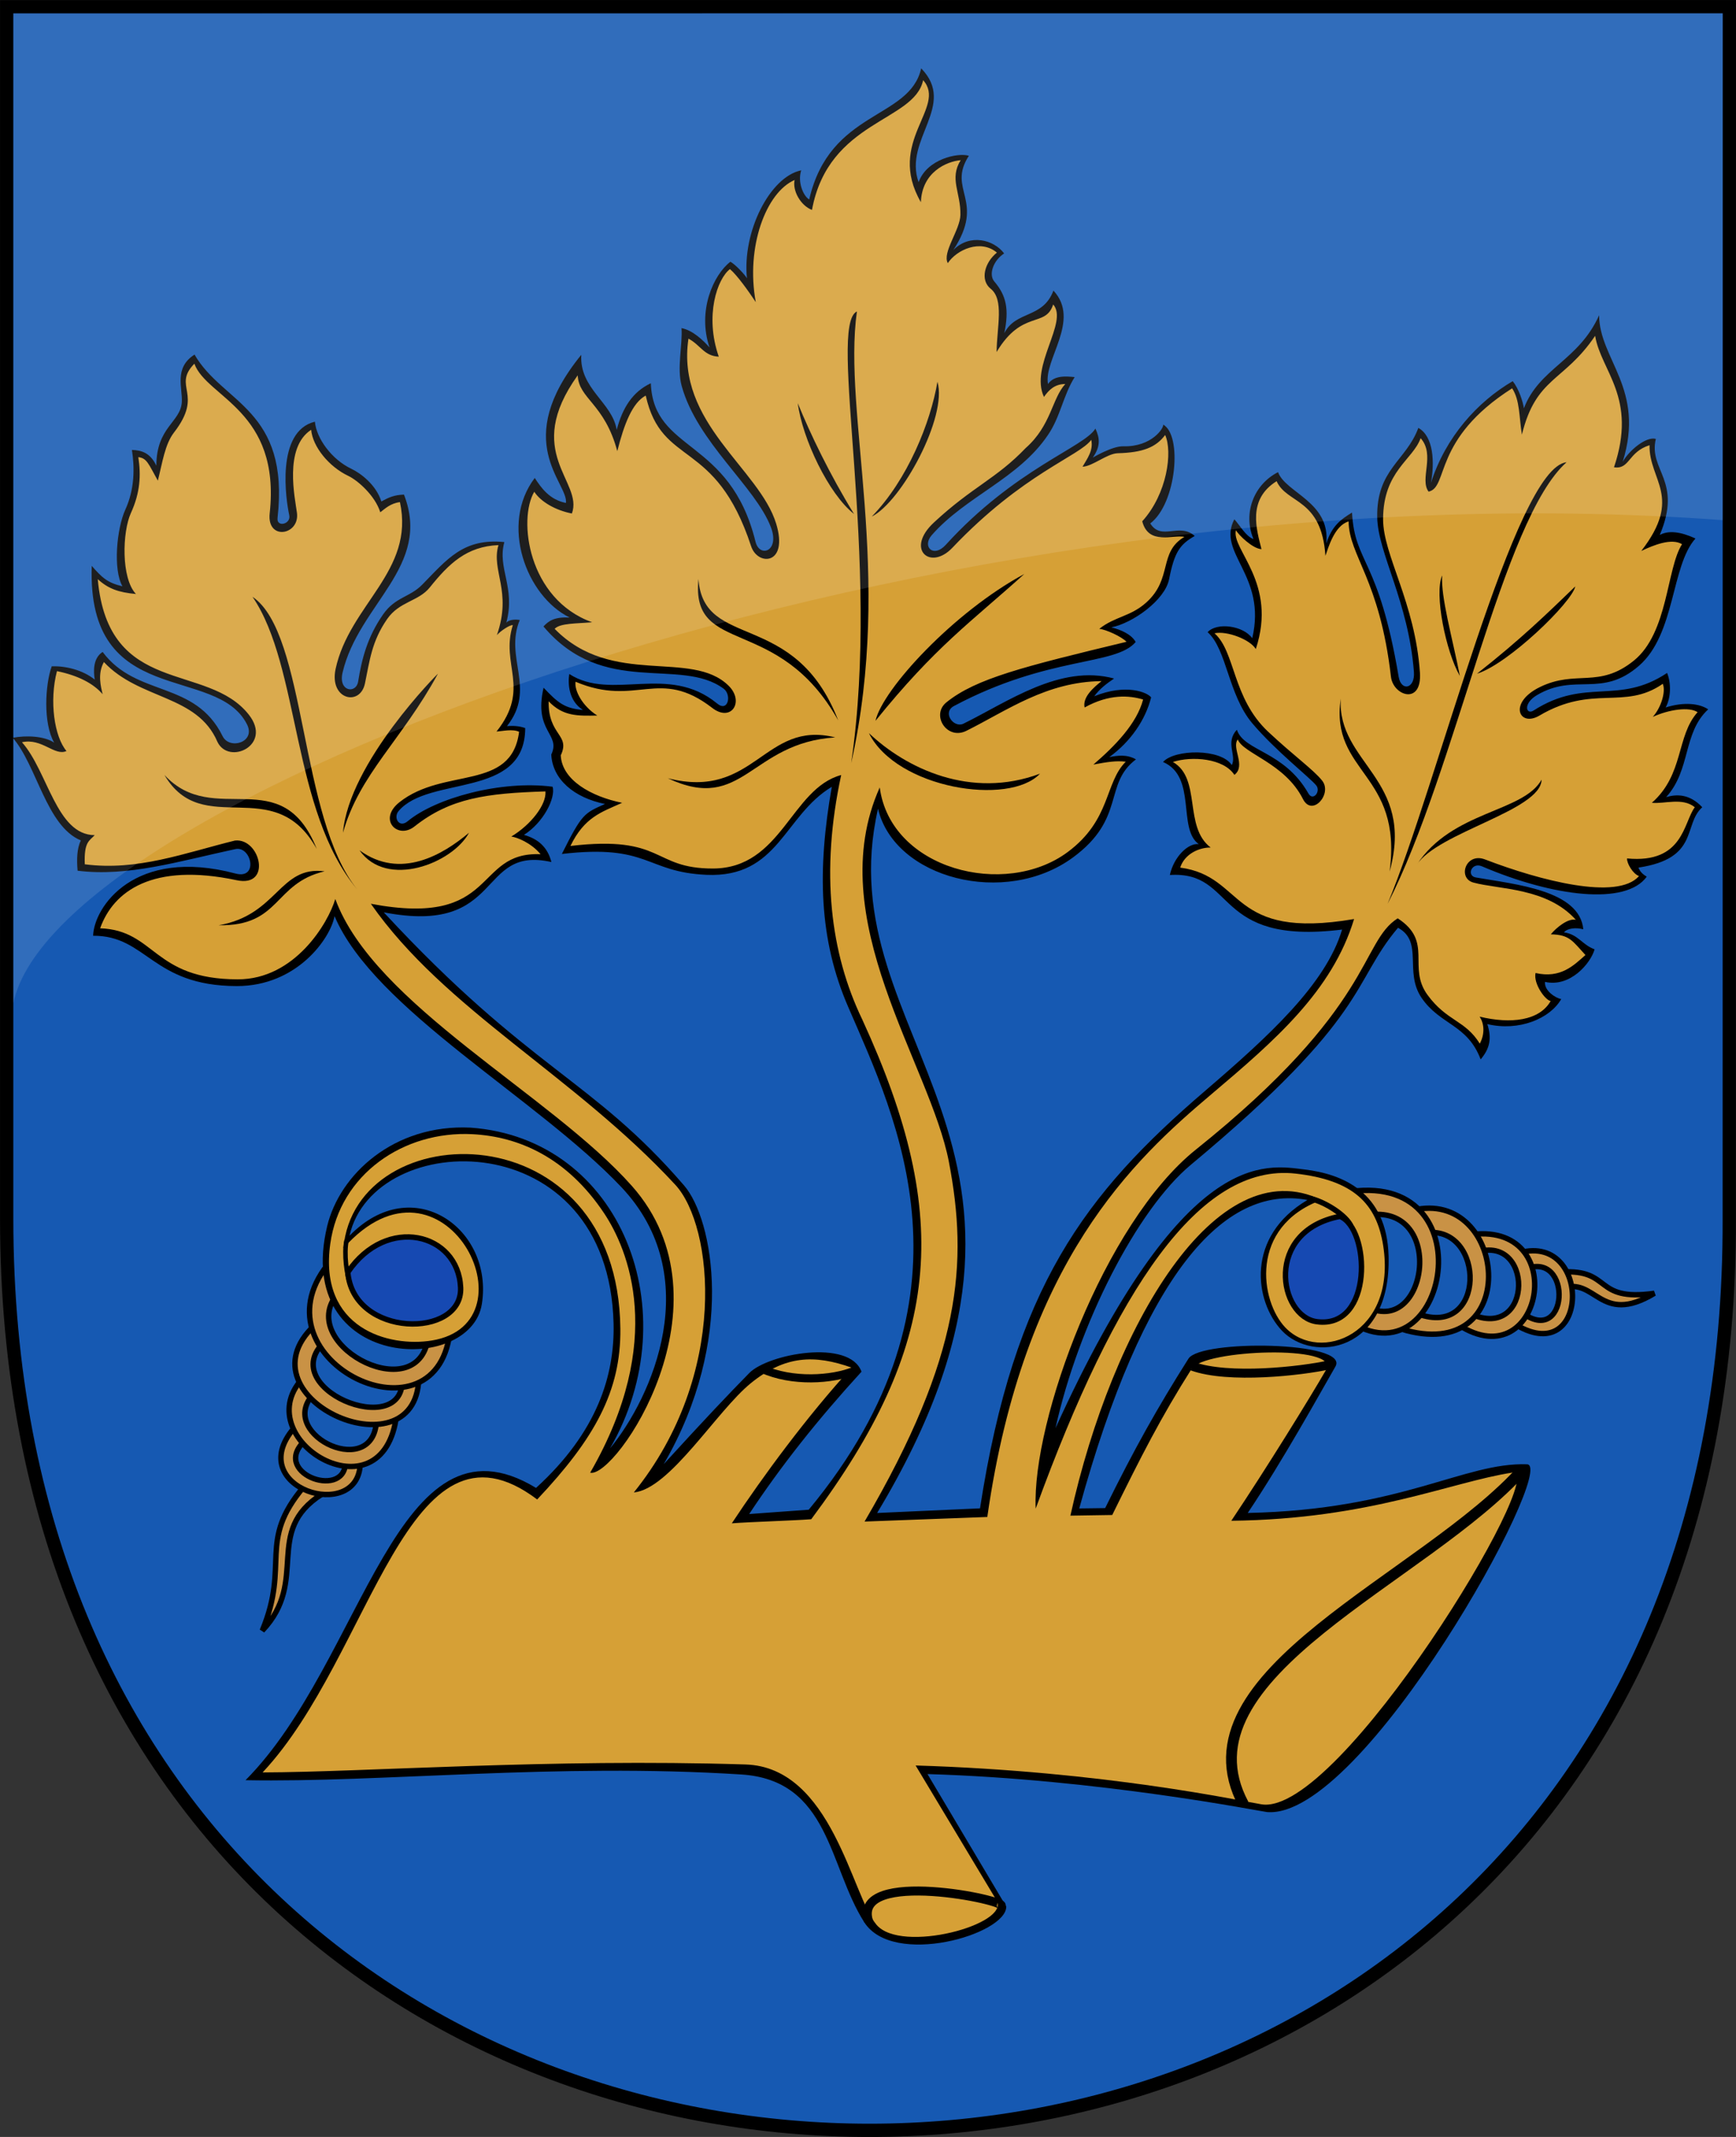 <?xml version="1.0" encoding="UTF-8" standalone="no"?>
<!-- Created with Inkscape (http://www.inkscape.org/) -->

<svg
   xmlns:svg="http://www.w3.org/2000/svg"
   xmlns="http://www.w3.org/2000/svg"
   version="1.1"
   width="390"
   height="480"
   id="svg4228">
  <rect width="100%" height="100%" fill="#333333" stroke="none"/>
  <defs
     id="defs4232" />
  <path
     d="M 1.5,1.512 388.505,1.501 c -0.015,268.35 -0.019,272.309 -0.019,272.321 C 389.478,546.743 1.506,546.749 1.503,273.821 L 1.5,1.512 z"
     id="path2902"
     style="fill:#1659b2;fill-opacity:1;stroke:#000000;stroke-width:2.986;stroke-miterlimit:4;stroke-opacity:1;stroke-dasharray:none" />
  <path
     d="m 68.267,333.931 c 2.18,1.533 1.666,0.692 4.055,1.678 -13.281,8.444 -2.718,19.39 -13.404,30.661 6.285,-15.119 -1.146,-19.919 9.349,-32.339 z"
     id="path2825"
     style="fill:#c99245;fill-opacity:1;stroke:#000000;stroke-width:1.211;stroke-linecap:butt;stroke-linejoin:miter;stroke-miterlimit:4;stroke-opacity:1;stroke-dasharray:none" />
  <path
     d="m 80.92,328.841 c -1.595,0.289 -1.613,-0.089 -3.316,-0.137 -0.369,8.291 -17.393,1.923 -8.75,-5.41 -3.622,-2.916 -1.678,-0.673 -2.85,-2.455 -11.383,13.423 14.478,21.314 14.916,8.002 z"
     id="path2823"
     style="fill:#c99245;fill-opacity:1;stroke:#000000;stroke-width:1.211;stroke-linecap:butt;stroke-linejoin:miter;stroke-miterlimit:4;stroke-opacity:1;stroke-dasharray:none" />
  <path
     d="m 84.531,319.704 c -1.232,12.929 -23.398,1.823 -13.5,-7.163 -1.564,-1.391 -1.005,-2.559 -1.894,-4.035 -15.334,13.521 16.096,33.412 19.82,10.281 -2.08,0.745 -2.436,0.818 -4.426,0.917 z"
     id="path2821"
     style="fill:#c99245;fill-opacity:1;stroke:#000000;stroke-width:1.211;stroke-linecap:butt;stroke-linejoin:miter;stroke-miterlimit:4;stroke-opacity:1;stroke-dasharray:none" />
  <path
     d="m 94.078,308.597 c -0.909,0.824 -2.098,1.189 -3.728,1.003 0.833,14.358 -29.603,2.025 -16.883,-8.722 -1.838,-1.633 -1.561,-1.542 -2.847,-3.137 -17.665,16.616 24.1,34.453 23.458,10.856 z"
     id="path2819"
     style="fill:#c99245;fill-opacity:1;stroke:#000000;stroke-width:1.211;stroke-linecap:butt;stroke-linejoin:miter;stroke-miterlimit:4;stroke-opacity:1;stroke-dasharray:none" />
  <path
     d="m 101.175,298.097 c -2.002,0.875 -2.521,1.64 -4.912,1.73 -1.544,16.69 -29.035,2.839 -20.944,-8.569 -1.705,-2.198 -1.106,-4.189 -1.709,-7.17 -17.217,21.619 25.547,42.012 27.564,14.008 z"
     id="path2817"
     style="fill:#c99245;fill-opacity:1;stroke:#000000;stroke-width:1.211;stroke-linecap:butt;stroke-linejoin:miter;stroke-miterlimit:4;stroke-opacity:1;stroke-dasharray:none" />
  <path
     d="m 350.711,285.728 c 0.619,1.67 0.618,1.452 0.026,3.763 7.788,-3.002 8.589,8.446 20.922,1.016 -13.886,1.939 -9.334,-5.516 -20.948,-4.779 z"
     id="path2826"
     style="fill:#c99245;fill-opacity:1;stroke:#000000;stroke-width:1.211;stroke-linecap:butt;stroke-linejoin:miter;stroke-miterlimit:4;stroke-opacity:1;stroke-dasharray:none" />
  <path
     d="m 338.998,296.565 c 0.742,-0.364 1.688,-1.58 2.079,-2.394 11.459,9.833 12.578,-14.121 1.149,-8.939 -0.268,-1.615 -0.236,-2.75 -0.794,-3.86 16.634,-4.462 15.651,27.93 -2.433,15.192 z"
     id="path2824"
     style="fill:#c99245;fill-opacity:1;stroke:#000000;stroke-width:1.211;stroke-linecap:butt;stroke-linejoin:miter;stroke-miterlimit:4;stroke-opacity:1;stroke-dasharray:none" />
  <path
     d="m 328.492,277.661 c 1.086,1.794 2.285,2.137 2.545,3.854 13.579,-5.214 13.685,20.075 -0.743,13.591 -1.094,1.239 -1.07,1.698 -2.718,2.431 19.451,12.698 25.812,-25.241 0.917,-19.876 z"
     id="path2822"
     style="fill:#c99245;fill-opacity:1;stroke:#000000;stroke-width:1.211;stroke-linecap:butt;stroke-linejoin:miter;stroke-miterlimit:4;stroke-opacity:1;stroke-dasharray:none" />
  <path
     d="m 318.483,295.121 c 15.51,5.671 15.202,-19.764 2.02,-18.223 -0.321,-1.448 -0.969,-4.257 -2.173,-5.257 20.492,-3.764 23.598,35.216 -3.586,26.877 1.288,-1.566 0.831,0.05 3.74,-3.397 z"
     id="path3602"
     style="fill:#c99245;fill-opacity:1;stroke:#000000;stroke-width:1.211;stroke-linecap:butt;stroke-linejoin:miter;stroke-miterlimit:4;stroke-opacity:1;stroke-dasharray:none" />
  <path
     d="m 301.654,295.765 c 2.916,-1.461 3.124,-1.403 4.11,-2.955 14.754,9.566 19.741,-23.062 1.123,-19.821 -0.272,-3.073 -2.811,-4.287 -3.419,-5.355 31.357,-4.27 21.109,45.381 -1.815,28.132 z"
     id="path3600"
     style="fill:#c99245;fill-opacity:1;stroke:#000000;stroke-width:1.211;stroke-linecap:butt;stroke-linejoin:miter;stroke-miterlimit:4;stroke-opacity:1;stroke-dasharray:none" />
  <path
     d="m 255.202,170.575 c -2.116,-1.204 -4.162,-0.843 -5.989,-0.522 4.744,-3.431 8.123,-8.336 9.39,-13.402 -0.809,-1.126 -5.603,-3.158 -12.77,-0.257 1.171,-1.64 2.774,-2.85 4.452,-3.983 -12.145,-3.289 -23.967,5.297 -33.841,10.143 -2.169,1.065 -4.872,-2.512 -2.118,-3.978 21.303,-11.342 36.219,-8.96 40.811,-14.374 -0.978,-1.731 -3.315,-2.753 -5.471,-3.281 4.831,-0.963 12.054,-6.128 12.98,-10.836 1.173,-5.962 2.349,-7.772 5.752,-9.692 -3.483,-3.116 -7.482,1.188 -9.988,-2.82 5.93,-4.49 7.237,-19.885 2.888,-22.202 0.286,0.621 -2.463,5.055 -8.984,4.877 -2.43,-0.066 -6.808,2.536 -6.808,2.536 1.742,-2.535 1.608,-4.291 0.584,-6.514 -2.463,4.155 -18.103,9.037 -33.624,26.117 -2.759,3.035 -5.4,0.393 -3.144,-2.182 7.633,-8.711 19.436,-12.63 26.083,-22.467 2.798,-4.042 3.423,-8.881 6.025,-13.032 -1.862,-0.178 -4.581,-0.47 -5.991,1.554 -1.047,-5.439 7.431,-14.328 1.219,-20.983 -2.396,6.367 -8.415,4.415 -11.037,9.561 1.111,-5.357 0.457,-8.447 -2.246,-11.614 -1.335,-1.564 -0.211,-4.739 2.207,-6.296 -2.303,-3.088 -7.681,-4.532 -11.415,-0.763 7.371,-11.225 -1.514,-13.462 3.497,-21.176 -2.483,-0.75 -9.454,0.746 -11.294,5.936 -3.45,-9.625 8.669,-17.26 0.578,-25.571 -2.584,11.546 -20.5,9.271 -25.154,29.453 -1.34,-0.767 -2.659,-3.938 -1.797,-6.545 -7.063,1.456 -13.271,13.839 -12.192,24.256 -0.445,-0.81 -2.63,-3.155 -3.722,-3.722 -3.804,2.915 -7.474,11.042 -4.684,19.251 -1.447,-1.634 -3.804,-3.879 -6.298,-4.341 0.289,3.717 -1.084,8.904 0.042,12.992 3.489,12.661 16.594,22.617 20.051,31.749 2.051,5.417 -2.555,6.933 -3.465,3.235 -5.746,-23.362 -22.913,-19.997 -23.519,-35.591 -4.124,1.92 -6.381,5.571 -7.667,10.474 -0.981,-6.203 -8.414,-9.222 -7.952,-16.87 -15.912,19.536 -2.899,28.747 -3.448,33.278 -3.652,-0.705 -5.538,-3.346 -7.009,-5.612 -7.891,10.395 -1.944,26.546 7.838,31.345 -3.415,-0.15 -4.67,0.719 -5.88,2.011 13.514,16.023 30.728,6.744 40.492,13.991 1.83,1.359 1.011,5.37 -1.486,3.312 -10.982,-9.055 -23.67,-0.441 -33.207,-6.627 -0.311,1.968 -0.248,5.989 3.08,8.085 -4.189,-0.377 -5.602,-1.589 -8.855,-5.005 -2.289,10.01 3.958,10.291 1.733,15.015 0.256,5.54 5.106,9.695 12.064,11.101 -4.698,2.114 -5.125,2.12 -9.689,11.229 19.674,-2.284 18.723,4.062 32.469,4.684 16.226,0.735 17.42,-13.311 28.17,-19.764 -3.247,18.587 -2.968,34.218 3.768,49.622 10.71,24.765 30.58,65.078 -8.945,112.752 -4.248,0.324 -9.131,0.647 -13.378,0.971 7.083,-10.715 15.28,-21.088 25.232,-31.972 -2.681,-7.43 -20.973,-4.007 -25.201,0.292 -4.76,4.852 -9.994,10.36 -19.232,20.478 16.275,-28.04 11.128,-54.983 4.586,-62.585 -20.662,-24.011 -34.668,-25.948 -67.474,-61.366 27.257,5.266 20.802,-15.101 37.653,-11.299 -0.82,-3.217 -2.828,-5.148 -6.163,-6.102 4.376,-2.764 7.167,-8.292 6.435,-10.814 -11.621,-1.509 -26.31,2.552 -32.551,7.748 -1.958,1.63 -3.275,-0.831 -2.059,-2.272 6.844,-8.113 28.405,-2.648 28.459,-18.65 -1.417,-0.506 -2.765,-0.531 -4.097,-0.444 6.666,-8.43 -0.668,-15.314 2.875,-23.842 -0.71,-0.113 -2.339,-0.193 -3.027,0.624 2.137,-7.975 -2.078,-12.182 -0.438,-18.118 -9.238,-0.926 -12.888,3.906 -18.44,9.555 -2.871,2.921 -6.056,2.734 -8.83,6.734 -3.475,5.012 -4.746,9.871 -5.581,15.064 -0.445,2.771 -4.507,2.276 -3.494,-2.042 3.624,-15.449 20.081,-23.807 13.794,-39.974 -2.171,0.073 -3.389,0.612 -5.082,1.543 -1.165,-3.722 -4.607,-6.328 -6.761,-7.351 -4.363,-2.071 -7.829,-6.788 -8.167,-10.572 -8.888,2.177 -6.473,17.778 -5.762,21.008 0.445,2.023 -2.877,2.808 -2.632,0.635 C 65.114,91.889 50.026,90.643 43.703,79.649 39.035,82.606 41.033,87.143 40.847,90.313 c -0.265,4.535 -5.718,5.601 -5.72,14.292 -1.398,-2.957 -3.408,-3.471 -5.49,-3.539 0.627,4.037 0.618,8.811 -1.473,13.389 -1.945,4.257 -2.809,13.437 -0.659,17.238 -3.423,-0.806 -4.571,-1.953 -6.897,-4.583 -1.099,32.34 28.025,21.957 34.893,35.619 2.012,4.003 -3.94,5.776 -5.49,2.632 -6.215,-12.608 -19.329,-8.682 -26.952,-18.921 -2.172,1.38 -2.086,4.312 -1.77,6.216 -2.747,-2.201 -6.57,-3.088 -9.665,-2.995 -1.485,4.107 -1.97,12.77 0.544,17.151 -2.216,-1.499 -6.347,-1.668 -9.302,-1.089 5.406,6.19 7.551,19.835 15.291,23.05 -0.857,1.791 -0.954,4.172 -0.726,6.806 11.278,1.415 22.609,-2.086 35.437,-4.855 3.619,-0.781 5.287,6.88 0.045,5.49 -22.803,-6.046 -31.829,7.63 -31.989,13.975 12.096,-0.074 13.19,11.274 32.283,11.301 13.483,0.02 21.038,-10.689 21.95,-15.715 8.835,20.909 45.639,40.994 64.42,60.859 19.009,20.106 6.908,47.248 -2.541,58.714 17.715,-30.659 2.578,-69.624 -31.342,-72.058 -17.183,-0.83 -29.429,10.51 -32.212,22.211 -7.671,32.254 32.198,33.579 34.767,17.419 2.682,-16.868 -15.491,-29.96 -29.726,-15.353 5.456,-24.319 58.268,-25.58 59.318,19.759 0.267,11.531 -3.625,24.324 -17.418,36.891 -31.327,-19.062 -38.605,38.796 -65.261,65.649 30.324,0.584 69.824,-3.934 111.368,-1.284 19.854,1.267 19.625,20.606 27.607,33.165 6.481,10.198 31.953,2.771 31.923,-3.491 l -17.696,-29.765 c 38.679,1.135 75.067,8.427 76.247,8.53 21.603,1.89 65.486,-77.867 58.442,-78.112 -14.098,-0.49 -28.132,10.224 -62.739,10.93 7.973,-11.904 16.162,-26.768 19.695,-32.891 3.27,-5.669 -30.264,-6.118 -33.014,-1.768 -6.997,11.067 -12.14,20.217 -18.717,33.569 l -5.821,0.075 c 14.339,-52.191 32.282,-72.849 51.265,-69.286 -13.908,8.208 -11.953,22.755 -5.731,29.358 6.897,7.319 24.527,4.99 23.961,-16.744 -0.378,-14.511 -10.535,-18.457 -18.829,-19.456 -8.822,-1.064 -27.15,-5.332 -56.003,58.098 5.15,-23.32 18.326,-49.099 30.399,-59.152 40.364,-33.611 36.07,-40.853 46.55,-53.248 5.783,3.14 1.319,9.896 5.289,15.736 4.162,6.122 10.297,5.925 13.276,13.827 2.106,-2.493 2.508,-4.739 1.501,-7.925 7.039,1.69 14.077,-1.196 16.602,-5.624 -1.214,-0.186 -3.848,-1.852 -3.65,-3.856 5.654,1.287 10.261,-4.162 11.146,-7.317 -2.841,-1.029 -3.646,-3.349 -6.884,-3.81 0.759,-0.927 2.668,-1.14 4.343,-0.692 -0.829,-8.775 -15.228,-10.075 -24.158,-11.641 -2.124,-0.372 -0.947,-3.499 1.388,-2.5 16.05,6.868 32.363,8.836 37.027,2.32 -0.891,-0.511 -1.532,-1.136 -1.86,-2.032 13.74,-2.064 9.958,-9.646 14.33,-13.556 -2.838,-3.023 -5.747,-2.959 -8.11,-2.278 5.6,-6.167 3.698,-14.39 9.44,-19.714 -1.86,-1.262 -5.298,-1.763 -9.556,-0.419 1.209,-2.156 1.26,-5.531 0.325,-7.751 -10.95,7.306 -18.317,0.949 -29.976,8.427 -1.719,1.103 -2.479,-1.555 0.754,-3.458 8.626,-5.075 14.497,0.739 22.918,-6.592 8.203,-7.14 7.173,-22.427 12.679,-28.58 -3.37,-1.558 -6.07,-1.85 -8.022,-0.795 5.18,-12.233 -2.572,-14.458 -0.882,-21.573 -2.173,-0.617 -6.031,2.607 -7.448,5.152 5.145,-16.439 -5.27,-23.019 -5.29,-32.93 -4.59,10.215 -13.455,11.873 -16.901,20.906 -0.174,-1.269 -1.074,-4.34 -2.519,-6.096 -7.896,4.611 -15.088,12.547 -18.366,22.867 0.862,-4.704 0.58,-10.485 -2.829,-12.371 -2.722,7.396 -9.446,9.311 -9.236,20.115 0.156,8.024 7.03,18.936 8.242,34.683 0.294,3.82 -2.859,4.479 -3.429,1.094 -4.511,-26.787 -9.867,-25.326 -10.475,-36.874 -2.542,1.557 -4.491,2.954 -5.786,6.941 0.978,-9.314 -9.12,-11.361 -10.835,-16.016 -5.401,2.744 -7.946,9.169 -5.522,15.01 -1.689,-0.519 -3.206,-3.301 -4.296,-4.424 -4.007,7.624 7.365,12.525 4.022,26.713 -2.017,-2.832 -7.927,-3.638 -10.021,-1.365 4.326,3.861 4.6,14.036 10.038,20.478 5.172,6.126 13.042,12.281 14.37,13.961 1.07,1.354 -0.736,3.613 -1.764,1.807 -5.479,-9.624 -14.448,-9.431 -16.078,-14.324 -2.661,2.871 -0.019,5.757 -1.135,7.939 -2.436,-3.743 -12.821,-3.609 -15.451,-0.698 7.682,3.323 3.172,14.992 8.036,18.459 -2.396,-0.327 -5.626,2.878 -6.501,6.923 15.072,-0.948 9.487,15.883 38.693,12.26 -3.652,12.248 -16.456,23.935 -30.782,36.233 -26.969,23.151 -42.879,44.041 -50.561,93.774 l -23.114,1.04 c 49.99,-83.029 -11.743,-106.034 0.199,-158.189 3.706,15.71 28.584,22.102 43.768,10.965 11.985,-8.79 6.827,-16.51 14.181,-22.053 l 0,-3e-5 z"
     id="path3599"
     style="fill:#000000;stroke:none" />
  <path
     d="m 245.628,171.742 c 4.899,-4.212 9.781,-9.24 11.177,-14.617 -3.119,-0.934 -7.606,-1.284 -13.144,1.786 -0.497,-2.282 1.936,-4.428 3.811,-5.92 -12.399,0.143 -21.199,6.593 -30.362,11.162 -4.391,2.19 -8.012,-3.552 -4.494,-6.392 6.641,-5.361 17.272,-8.006 40.465,-13.602 -1.141,-1.178 -4.561,-2.742 -6.118,-2.916 3.565,-2.805 7.002,-2.721 10.545,-5.903 6.008,-5.396 2.678,-11.285 8.578,-14.749 -2.55,-0.562 -8.059,1.957 -9.477,-3.495 5.638,-6.214 6.843,-15.657 5.146,-19.386 -2.088,2.802 -5.077,3.948 -10.623,4.094 -2.456,0.065 -5.627,2.939 -7.937,3.031 1.1,-1.894 2.472,-3.689 1.961,-6.041 -2.678,3.683 -15.328,7.532 -31.217,24.258 -4.941,5.202 -10.622,0.333 -4.116,-5.707 8.689,-8.066 13.984,-9.786 20.598,-16.705 5.749,-5.069 5.89,-11.11 8.897,-14.38 -2.347,-0.007 -3.699,1.325 -4.787,2.9 -3.261,-6.951 5.564,-16.812 2.069,-20.776 -1.689,5.341 -6.96,1.077 -12.713,10.686 0.084,-5.742 1.726,-11.766 -1.327,-14.212 -2.45,-1.962 -1.349,-5.921 1.399,-8.119 -3.684,-3.099 -9.05,-0.636 -11.027,2.364 -1.326,-2.369 2.763,-7.433 2.83,-10.84 0.098,-4.977 -2.547,-8.113 0.062,-12.281 -3.189,0.276 -8.706,2.702 -8.941,9.432 -7.88,-13.628 5.935,-21.314 0.505,-27.408 -1.983,9.377 -21.23,8.958 -24.975,29.144 -2.543,-0.965 -4.427,-4.326 -3.898,-6.719 -6.415,2.756 -11.015,15.044 -8.728,27.427 -1.6,-2.414 -4.195,-6.072 -5.8,-7.41 -2.821,2.141 -5.733,10.429 -2.511,19.661 -3.32,-0.137 -4.062,-2.584 -6.809,-4.043 -2.856,18.93 15.938,29.208 19.704,41.564 2.837,9.305 -4.149,9.562 -5.627,5.066 -8.03,-24.436 -20.05,-17.581 -23.676,-33.841 -3.011,1.599 -4.866,6.436 -6.39,12.478 -2.881,-10.751 -8.671,-11.727 -8.891,-17.032 -12.496,17.43 1.346,23.813 -1.309,31.042 -3.652,-0.705 -6.98,-2.618 -8.45,-4.885 -3.668,6.175 -1.458,24.109 12.998,29.317 -3.461,0.303 -7.211,0.178 -8.421,1.47 12.927,13.217 30.681,4.515 39.073,12.774 3.619,3.561 0.617,8.306 -3.674,4.991 -12.001,-9.269 -16.939,-0.055 -30.704,-5.879 -0.311,1.968 1.551,5.498 4.879,7.594 -4.37,0.076 -7.671,0.215 -10.924,-3.201 -0.116,7.768 4.947,7.417 2.722,12.141 0.256,5.54 6.829,9.257 13.787,10.663 -4.698,2.114 -8.462,3.211 -11.614,9.689 21.214,-2.476 18.26,5.1 32.02,5.069 15.456,-0.035 17.534,-17.949 28.806,-21.002 -4.72,21.866 -2.43,40.04 4.735,54.919 20.622,44.863 17.501,73.394 -11.462,112.247 -4.248,0.324 -13.595,0.592 -17.842,0.916 7.083,-10.716 16.957,-24.093 26.909,-34.977 -8.372,-2.961 -14.953,-2.727 -22.612,3.479 -7.654,6.201 -18.236,23.834 -26.31,24.562 21.448,-26.588 17.901,-59.831 9.305,-69.119 -22.733,-24.561 -51.806,-39.329 -68.382,-63.104 28.805,5.455 22.919,-11.772 38.124,-11.132 -2.115,-2.579 -5.37,-3.832 -6.572,-3.97 4.39,-2.64 7.919,-7.163 7.669,-10.139 -13.226,0.412 -21.349,1.479 -29.434,7.884 -3.759,2.978 -8.284,-1.555 -3.373,-5.45 10.046,-7.967 25.168,-2.38 26.888,-15.825 -1.462,-0.688 -3.74,-0.14 -5.071,-0.053 7.757,-9.778 0.824,-14.987 3.66,-23.9 -0.71,-0.113 -2.891,1.422 -3.579,2.239 3.465,-9.88 -1.348,-14.476 0.356,-20.22 -7.145,0.29 -11.136,4.163 -15.418,9.494 -2.564,3.193 -6.818,3.119 -9.592,7.119 -3.475,5.012 -3.909,9.31 -4.985,14.459 -1.097,5.248 -8.044,3.645 -6.604,-3.217 3.12,-14.531 17.831,-21.961 14.463,-37.505 -2.125,0.254 -3.356,1.482 -4.414,2.276 -1.165,-3.722 -5.041,-7.152 -7.194,-8.174 -4.363,-2.071 -7.998,-6.565 -8.336,-10.35 -6.166,3.992 -3.623,15.379 -3.192,18.658 0.661,5.026 -6.8,6.33 -6.124,0.1 C 63.094,92.206 46.458,89.328 43.665,81.692 c -5.052,5.182 2.221,6.677 -4.575,15.455 -2.036,2.63 -2.587,6.699 -3.629,10.814 -2.107,-3.752 -2.449,-5.068 -4.388,-5.275 0.627,4.037 0.431,7.961 -1.661,12.539 -1.945,4.257 -2.227,14.646 1.125,18.197 -3.877,-0.352 -6.228,-1.18 -8.576,-3.333 2.384,26.539 24.568,18.541 33.938,30.44 5.408,6.867 -4.519,11.428 -7.055,6.102 -4.558,-10.661 -17.526,-9.381 -25.503,-17.923 -1.484,2.666 -0.663,5.59 -0.29,7.222 -2.038,-2.398 -5.557,-4.224 -10.255,-5.176 -1.757,6.716 -0.585,14.736 2.14,17.938 -2.662,1.227 -5.492,-2.969 -10.002,-1.97 5.833,6.561 7.725,20.838 16.346,20.868 -1.174,1.291 -2.435,1.432 -2.231,6.542 11.845,1.559 22.462,-2.55 33.727,-5.326 5.681,-0.638 8.421,10.61 0.399,8.908 -18.951,-4.023 -27.714,2.489 -30.68,10.799 12.489,0.453 11.812,11.438 30.905,11.467 12.905,0.02 20.373,-12.767 21.926,-18.05 8.653,23.703 48.4,43.918 66.609,64.431 23.468,26.438 -3.71,65.852 -9.347,64.431 17.133,-29.685 8.505,-50.21 3.123,-58.282 -8.355,-12.532 -19.188,-17.219 -29.581,-17.751 -15.456,-0.791 -29.737,8.998 -31.924,24.568 -2.689,19.148 13.241,23.347 22.811,21.776 23.946,-3.932 2.541,-45.944 -19.87,-20.728 2.687,-30.205 61.713,-31.32 62.22,18.091 0.143,13.967 -5.751,24.641 -18.689,38.343 -29.167,-22.041 -36.993,34.995 -61.68,61.311 22.881,-0.058 64.634,-3.173 108.492,-1.786 19.384,0.613 23.864,29.372 29.404,35.988 5.54,6.617 30.205,-0.111 26.982,-5.48 l -18.177,-30.279 c 42.507,1.285 73.084,7.968 77.691,8.723 17.487,2.865 65.161,-75.869 56.389,-74.518 -13.866,2.134 -32.101,10.474 -63.159,10.826 7.973,-11.904 17.784,-27.818 21.317,-33.942 3.27,-5.669 -27.47,-4.556 -30.22,-0.206 -6.997,11.067 -11.27,19.5 -17.848,32.852 l -9.398,0.144 c 9.377,-42.566 32.738,-82.4 56.398,-70.911 -16.305,6.031 -13.772,22.772 -8.093,28.678 7.791,8.103 25.079,1.478 21.957,-18.441 -1.489,-9.497 -6.773,-14.699 -19.662,-16.155 -21.559,-2.435 -40.428,25.91 -58.401,75.255 -0.865,-19.822 15.432,-64.19 35.977,-80.636 40.219,-32.194 36.834,-46.531 45.355,-51.957 8.093,5.257 2.089,10.923 6.701,17.212 4.378,5.97 8.436,5.604 11.736,10.939 1.143,-2.108 1.032,-4.483 -0.04,-6.065 7.039,1.69 13.436,0.922 15.961,-3.506 -1.214,-0.186 -3.912,-3.905 -3.393,-6.295 5.654,1.287 8.593,-1.723 11.211,-4.044 -2.88,-3.102 -3.535,-4.589 -7.782,-4.644 1.208,-1.505 3.951,-3.706 5.626,-3.259 -6.475,-7.235 -17.186,-6.795 -23.003,-8.368 -3.658,-0.989 -1.73,-6.861 2.607,-5.195 12.352,4.747 29.732,9.285 34.589,3.732 -1.404,-0.511 -2.751,-2.868 -2.694,-3.957 12.713,1.209 12.653,-8.106 15.228,-11.503 -2.774,-2.253 -6.773,-0.713 -9.65,-0.994 7.268,-6.423 5.431,-14.968 10.275,-20.356 -1.86,-1.262 -6.453,-0.608 -10.069,1.057 1.786,-1.963 2.993,-5.595 2.25,-7.43 -8.704,6.023 -15.716,0.047 -27.73,7.143 -4.543,2.683 -7.096,-2.88 0.113,-6.409 8.131,-3.98 13.246,0.43 21.122,-5.95 7.737,-6.267 7.314,-20.689 10.818,-26.142 -2.336,-1.432 -6.348,0.173 -9.156,1.513 9.427,-12.161 1.698,-15.831 1.856,-23.753 -4.868,1.533 -4.4,5.494 -7.988,4.96 5.309,-15.701 -2.93,-21.565 -4.236,-29.529 -7.028,10.408 -13.247,9.175 -16.452,22.189 -0.642,-3.932 -0.433,-7.741 -2.198,-10.395 -17.956,11.441 -14.197,22.239 -18.77,23.203 -2.085,-2.821 1.562,-8.253 -1.783,-12 -1.759,4.894 -8.418,7.394 -8.433,18.201 -0.012,8.045 7.177,18.661 8.274,34.415 0.517,7.432 -6.013,5.268 -6.509,0.965 -2.527,-21.928 -9.412,-27.111 -9.513,-34.885 -3.184,0.915 -4.555,5.906 -5.208,7.711 -0.879,-13.011 -8.667,-11.594 -10.963,-16.754 -6.653,4.156 -4.481,10.934 -3.404,15.267 -1.969,-0.088 -5.158,-3.182 -5.74,-4.263 -1.112,4.323 9.401,11.811 4.465,26.7 -1.251,-2.127 -6.479,-4.147 -9.277,-3.534 4.711,4.118 3.969,14.529 12.059,22.114 5.791,5.43 10.216,8.554 12.131,10.985 2.345,2.977 -2.25,8.234 -4.324,4.118 -4.077,-8.091 -13.425,-10.18 -14.635,-13.369 -1.474,1.844 1.928,5.898 -0.76,7.951 -2.436,-3.743 -9.586,-4.269 -13.82,-2.897 6.486,3.73 2.329,14.55 8.488,19.217 -2.525,-0.038 -5.845,1.393 -6.848,4.508 14.717,1.968 10.776,16.391 39.064,11.557 -4.916,16.133 -17.675,27.201 -32.095,39.388 -17.275,14.6 -42.097,37.343 -50.3,94.916 l -27.573,1.031 c 21.822,-37.293 23.249,-58.201 18.957,-80.728 -4.21,-22.097 -28.773,-54.678 -15.55,-84.167 2.442,18.404 28.121,24.99 42.223,14.512 9.776,-7.264 8.261,-15.523 13.047,-20.296 -2.115,-0.259 -4.143,0.05 -7.281,0.644 l 0,1e-5 0,-2e-5 z"
     id="path3599-7"
     style="fill:#d6a036;fill-opacity:1;stroke:none" />
  <path
     d="m 267.843,306.869 c 8.158,2.954 24.518,1.093 30.769,-0.289"
     id="path2852"
     style="fill:none;stroke:#000000;stroke-width:2.019;stroke-linecap:butt;stroke-linejoin:miter;stroke-miterlimit:4;stroke-opacity:1;stroke-dasharray:none" />
  <path
     d="m 294.513,269.254 c 3.342,0.798 7.867,3.76 8.937,6.08"
     id="path3652"
     style="fill:none;stroke:#000000;stroke-width:1.211;stroke-linecap:butt;stroke-linejoin:miter;stroke-miterlimit:4;stroke-opacity:1;stroke-dasharray:none" />
  <path
     d="m 78.133,285.765 c 8.723,-12.902 24.81,-8.809 25.346,3.45 0.503,11.493 -24.108,11.319 -25.346,-3.45 z"
     id="path2828"
     style="fill:#1649b2;fill-opacity:1;stroke:#000000;stroke-width:1.211;stroke-linecap:butt;stroke-linejoin:miter;stroke-miterlimit:4;stroke-opacity:1;stroke-dasharray:none" />
  <path
     d="m 77.87,278.546 c -0.686,3.067 0.085,8.064 0.726,9.642"
     id="path2876"
     style="fill:none;stroke:#000000;stroke-width:1.01px;stroke-linecap:butt;stroke-linejoin:miter;stroke-opacity:1" />
  <path
     d="m 191.915,307.905 c -4.895,2.015 -13.942,2.667 -20.762,-0.454"
     id="path2854"
     style="fill:none;stroke:#000000;stroke-width:1.817;stroke-linecap:butt;stroke-linejoin:miter;stroke-miterlimit:4;stroke-opacity:1;stroke-dasharray:none" />
  <path
     d="m 195.11,431.517 c -3.726,-12.052 31.957,-4.545 29.74,-3.37"
     id="path3628"
     style="fill:none;stroke:#000000;stroke-width:2.019;stroke-linecap:butt;stroke-linejoin:miter;stroke-miterlimit:4;stroke-opacity:1;stroke-dasharray:none" />
  <path
     d="m 342.278,329.841 c -22.041,24.854 -78.663,46.132 -62.895,75.451"
     id="path3626"
     style="fill:none;stroke:#000000;stroke-width:2.423;stroke-linecap:butt;stroke-linejoin:miter;stroke-miterlimit:4;stroke-opacity:1;stroke-dasharray:none" />
  <path
     d="m 56.725,134.053 c 12.242,8.226 10.446,49.721 23.549,65.747 C 65.458,182.151 67.468,149.705 56.725,134.053 z"
     id="path3699"
     style="fill:#000000;stroke:none" />
  <path
     d="M 77.053,187.049 C 78.351,171.319 98.522,151.107 98.379,151.34 90.294,166.207 80.72,173.925 77.053,187.049 z"
     id="path3701"
     style="fill:#000000;stroke:none" />
  <path
     d="m 36.942,174.072 c 11.147,12.091 26.332,-3.128 34.212,16.607 -9.592,-17.297 -25.577,-1.91 -34.212,-16.607 z"
     id="path3703"
     style="fill:#000000;stroke:none" />
  <path
     d="m 72.924,195.716 c -10.197,-1.307 -10.487,9.791 -23.776,12.115 13.978,0.227 12.257,-9.417 23.776,-12.115 z"
     id="path3707"
     style="fill:#000000;stroke:none" />
  <path
     d="m 80.774,190.997 c 9.223,6.716 18.768,0.951 24.593,-3.948 -3.717,6.881 -18.485,12.646 -24.593,3.948 z"
     id="path2835"
     style="fill:#000000;stroke:none" />
  <path
     d="m 156.911,130.06 c 1.146,16.135 21.66,6.636 31.399,31.762 -13.453,-24.065 -33.176,-14.277 -31.399,-31.762 z"
     id="path3609"
     style="fill:#000000;stroke:none" />
  <path
     d="m 150.03,174.81 c 16.956,7.969 18.501,-7.96 37.603,-9.176 -16.002,-3.986 -18.086,14.176 -37.603,9.176 z"
     id="path3611"
     style="fill:#000000;stroke:none" />
  <path
     d="m 195.204,164.672 c 8.313,7.894 22.868,14.94 38.437,9.112 -6.925,7.353 -32.219,3.348 -38.437,-9.112 z"
     id="path3613"
     style="fill:#000000;stroke:none" />
  <path
     d="m 196.68,161.912 c 13.536,-16.767 21.36,-22.099 33.432,-32.983 -15.885,8.565 -31.829,25.887 -33.432,32.983 z"
     id="path3615"
     style="fill:#000000;stroke:none" />
  <path
     d="m 191.226,171.409 c 6.766,-46.002 -5.382,-98.33 1.283,-101.45 -3.237,23.132 8.283,58.493 -1.283,101.45 z"
     id="path3617"
     style="fill:#000000;stroke:none" />
  <path
     d="m 195.846,116.032 c 8.047,-8.271 13.207,-21.114 14.759,-30.287 2.305,7.84 -8.057,26.941 -14.759,30.287 z"
     id="path3619"
     style="fill:#000000;stroke:none" />
  <path
     d="m 191.864,115.454 c -5.475,-8.905 -9.803,-17.939 -12.643,-24.897 1.032,7.982 6.942,20.427 12.643,24.897 z"
     id="path3619-1"
     style="fill:#000000;stroke:none" />
  <path
     d="m 301.2,156.921 c -2.433,16.807 13.956,16.683 10.98,38.84 5.791,-20.834 -11.804,-24.268 -10.98,-38.84 z"
     id="path2844"
     style="fill:#000000;stroke:none" />
  <path
     d="m 311.727,203.021 c 15.402,-30.096 25.772,-86.362 40.201,-99.187 -11.577,1.111 -28.978,72.361 -40.201,99.187 z"
     id="path3618"
     style="fill:#000000;stroke:none" />
  <path
     d="m 318.279,194.253 c 4.652,-7.289 27.908,-12.194 28.042,-19.122 -4.149,7.396 -20.096,6.93 -28.042,19.122 z"
     id="path3620"
     style="fill:#000000;stroke:none" />
  <path
     d="m 331.819,151.325 c 7.026,-2.191 21.319,-16.007 22.074,-19.603 -6.378,6.144 -12.135,11.776 -22.074,19.603 z"
     id="path3622"
     style="fill:#000000;stroke:none" />
  <path
     d="m 323.99,129.251 c -1.828,4.107 0.809,17.089 3.978,22.587 -1.687,-8.564 -4.324,-17.805 -3.978,-22.587 z"
     id="path3624"
     style="fill:#000000;stroke:none" />
  <path
     d="m 301.023,273.217 c 6.804,2.693 7.578,25.313 -5.164,23.668 -8.608,-1.112 -11.944,-20.364 5.164,-23.668 z"
     id="path2828-1"
     style="fill:#1649b2;fill-opacity:1;stroke:#000000;stroke-width:1.211;stroke-linecap:butt;stroke-linejoin:miter;stroke-miterlimit:4;stroke-opacity:1;stroke-dasharray:none" />
  <path
     d="M 3.003,3.026 387.012,2.992 c -0.003,45.044 -0.005,82.572 -0.007,113.839 C 208.988,103.707 12.317,178.85 3.006,225.359 L 3.003,3.026 z"
     id="path2902-1"
     style="opacity:0.12;fill:#ffffff;fill-opacity:1;stroke:none" />
</svg>
